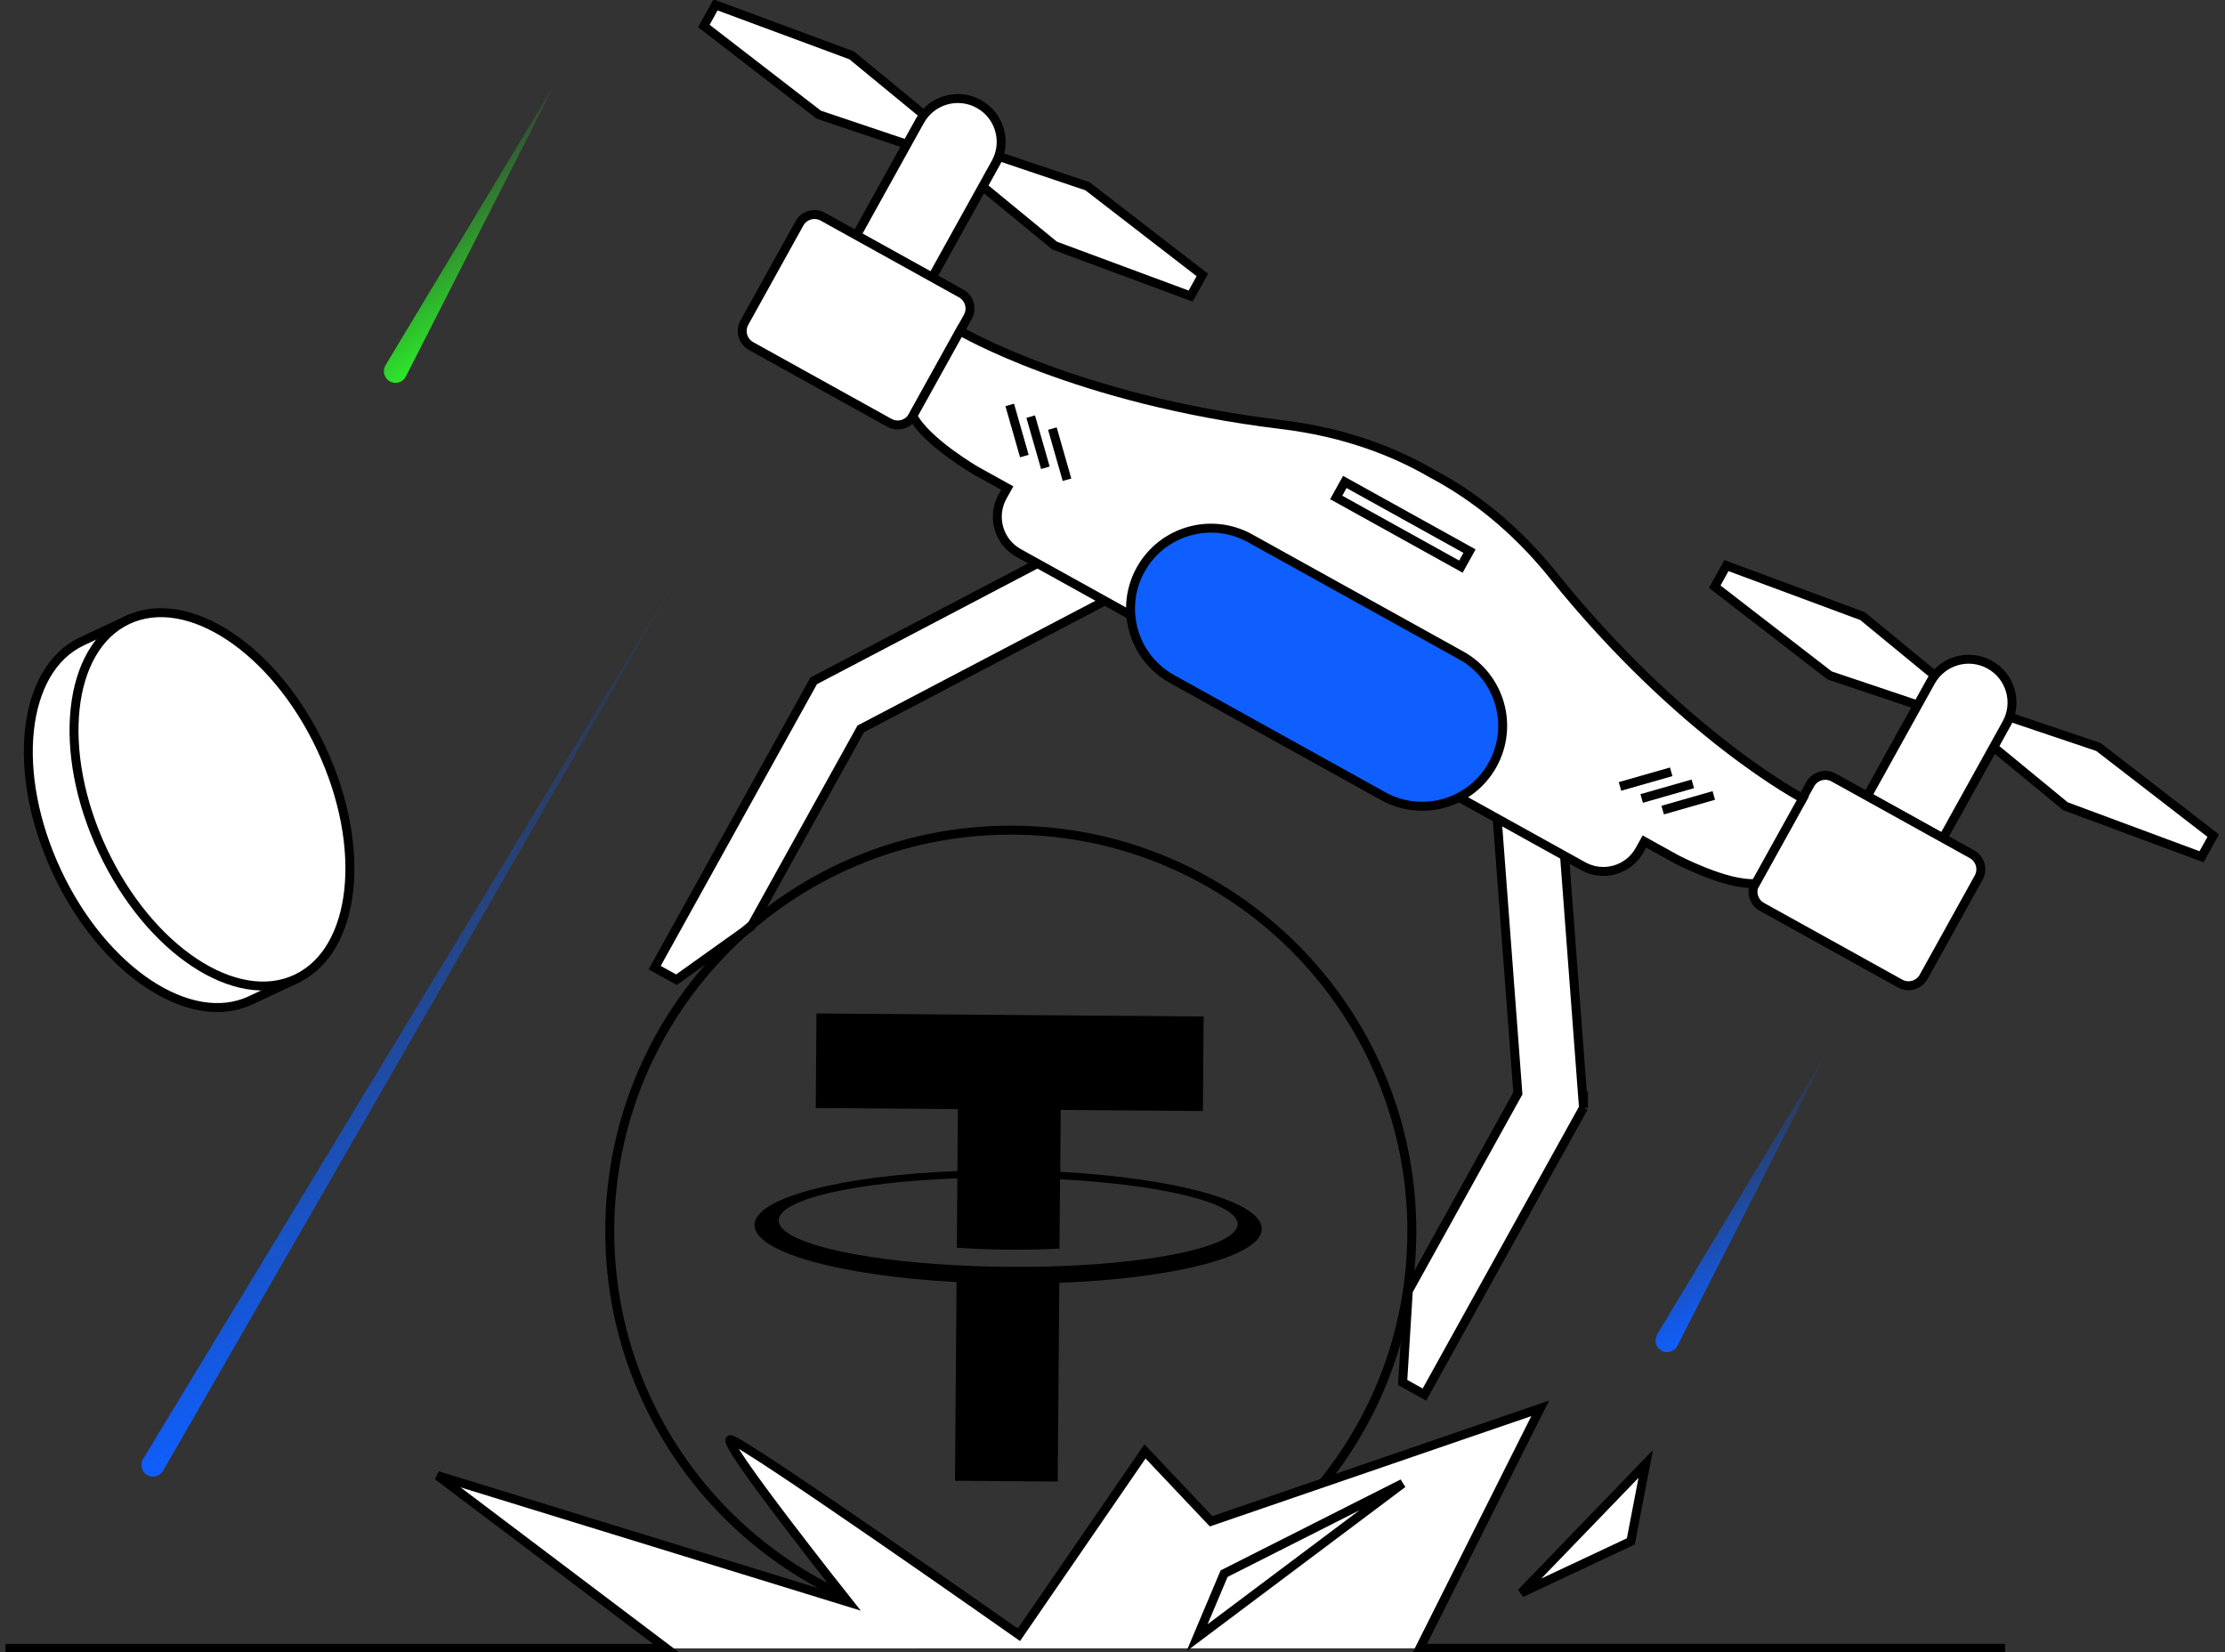 <svg width="202" height="150" viewBox="0 0 202 150" fill="none" xmlns="http://www.w3.org/2000/svg">
<rect x="0" y="0" width="202" height="150" fill="#333333" stroke="none"/>
<g clip-path="url(#clip0_23507_107626)">
<path d="M26.198 87.363C28.389 83.185 28.088 76.42 25.006 69.858C21.923 63.296 16.902 58.75 12.288 57.766L11.585 56.273L7.436 58.222C1.964 60.795 0.956 70.173 5.182 79.172C9.409 88.172 17.275 93.377 22.752 90.809L26.901 88.86L26.198 87.368V87.363Z" fill="white" stroke="black" stroke-width="0.812"/>
<path d="M26.898 88.854C32.371 86.283 33.38 76.904 29.152 67.908C24.924 58.911 17.059 53.702 11.586 56.273C6.114 58.845 5.105 68.223 9.333 77.22C13.561 86.217 21.426 91.426 26.898 88.854Z" fill="white" stroke="black" stroke-width="0.812"/>
<path d="M101.838 53.741L78.142 66.167L68.196 84.094L61.41 88.935L59.433 87.84L73.872 61.805L99.119 48.57C100.549 47.819 102.313 48.371 103.064 49.801C103.816 51.231 103.263 52.995 101.833 53.746L101.838 53.741Z" fill="white" stroke="black" stroke-width="0.812"/>
<path d="M143.759 100.56L129.32 126.594L127.343 125.499L127.856 117.183L137.802 99.256L135.795 72.577C135.674 70.968 136.881 69.567 138.49 69.446C140.099 69.325 141.5 70.531 141.621 72.141L143.759 100.564V100.56Z" fill="white" stroke="black" stroke-width="0.812"/>
<path d="M77.318 5.025L64.963 0.445L64.43 1.4L63.902 2.36L74.328 10.409L82.339 13.104L83.091 11.747L83.842 10.39L77.318 5.025Z" fill="white" stroke="black" stroke-width="0.812"/>
<path d="M98.731 16.91L109.157 24.96L108.629 25.92L108.096 26.875L95.746 22.295L89.217 16.93L89.968 15.573L90.72 14.211L98.731 16.91Z" fill="white" stroke="black" stroke-width="0.812"/>
<path d="M88.869 9.44C90.768 10.494 91.451 12.89 90.4 14.784L84.629 25.184L77.751 21.368L83.521 10.968C84.574 9.07 86.97 8.387 88.865 9.438L88.869 9.44Z" fill="white" stroke="black" stroke-width="0.812"/>
<path d="M87.257 26.637L74.704 19.674C73.947 19.254 72.994 19.527 72.575 20.283L67.579 29.288C67.159 30.044 67.432 30.997 68.188 31.417L80.742 38.38C81.498 38.8 82.451 38.527 82.871 37.771L87.867 28.765C88.286 28.009 88.013 27.057 87.257 26.637Z" fill="white" stroke="black" stroke-width="0.812"/>
<path d="M169.089 55.928L156.739 51.344L156.206 52.303L155.677 53.258L166.103 61.313L174.115 64.007L174.866 62.65L175.617 61.293L169.089 55.928Z" fill="white" stroke="black" stroke-width="0.812"/>
<path d="M190.507 67.809L200.932 75.859L200.404 76.813L199.871 77.773L187.516 73.188L180.992 67.823L181.744 66.466L182.495 65.109L190.507 67.809Z" fill="white" stroke="black" stroke-width="0.812"/>
<path d="M180.64 60.339C182.539 61.392 183.221 63.788 182.17 65.682L176.4 76.082L169.521 72.266L175.291 61.867C176.345 59.968 178.741 59.285 180.636 60.336L180.64 60.339Z" fill="white" stroke="black" stroke-width="0.812"/>
<path d="M179.026 77.543L166.472 70.58C165.716 70.16 164.763 70.433 164.343 71.189L159.347 80.195C158.927 80.951 159.2 81.904 159.956 82.323L172.51 89.287C173.266 89.706 174.219 89.433 174.639 88.677L179.635 79.672C180.055 78.916 179.782 77.963 179.026 77.543Z" fill="white" stroke="black" stroke-width="0.812"/>
<path d="M141.025 52.24C137.448 47.801 133.614 44.898 130.008 42.989C126.485 40.938 121.987 39.223 116.326 38.54C97.757 36.291 87.157 30.039 87.157 30.039L82.873 37.759C84.094 40.115 88.606 42.732 88.606 42.732L91.447 44.307L91.015 45.082C90.007 46.904 90.662 49.197 92.484 50.205L118.109 64.419L143.735 78.634C145.557 79.642 147.85 78.987 148.858 77.165L149.289 76.39L152.129 77.965C152.129 77.965 156.739 80.407 159.385 80.199L163.67 72.479C163.67 72.479 152.755 66.799 141.016 52.235L141.025 52.24Z" fill="white" stroke="black" stroke-width="0.812"/>
<path d="M132.66 59.499L113.486 48.863C109.958 46.907 105.512 48.18 103.555 51.707C101.598 55.234 102.871 59.68 106.399 61.636L125.573 72.272C129.101 74.229 133.547 72.956 135.504 69.429C137.461 65.902 136.187 61.456 132.66 59.499Z" fill="#0F5FFE" stroke="black" stroke-width="0.812" stroke-miterlimit="10"/>
<path d="M133.412 50.03L122.091 43.75L121.31 45.157L132.631 51.437L133.412 50.03Z" fill="white" stroke="black" stroke-width="0.812"/>
<path d="M93.574 37.82L94.907 42.463" stroke="black" stroke-width="0.812"/>
<path d="M95.542 38.906L96.87 43.549" stroke="black" stroke-width="0.812"/>
<path d="M91.67 36.758L92.998 41.401" stroke="black" stroke-width="0.812"/>
<path d="M153.685 71.156L149.042 72.484" stroke="black" stroke-width="0.812"/>
<path d="M151.722 70.062L147.074 71.39" stroke="black" stroke-width="0.812"/>
<path d="M155.59 72.211L150.947 73.539" stroke="black" stroke-width="0.812"/>
<path fill-rule="evenodd" clip-rule="evenodd" d="M96.181 114.932C95.921 114.949 94.566 115.021 91.551 114.999C89.15 114.982 87.452 114.894 86.855 114.861C77.589 114.38 70.68 112.714 70.696 110.787C70.713 108.861 77.644 107.305 86.916 106.968L86.866 113.26C87.474 113.31 89.206 113.426 91.607 113.442C94.483 113.464 95.927 113.354 96.187 113.337L96.237 107.051C105.486 107.537 112.373 109.198 112.362 111.124C112.346 113.045 105.431 114.601 96.176 114.938H96.187L96.181 114.932ZM96.253 106.389L96.298 100.759L109.209 100.858L109.275 92.276L74.126 92L74.06 100.582L86.965 100.682L86.921 106.306C76.427 106.703 68.517 108.718 68.5 111.201C68.478 113.685 76.355 115.821 86.844 116.384L86.7 134.421L96.026 134.493L96.17 116.45C106.642 116.053 114.536 114.044 114.553 111.56C114.575 109.076 106.72 106.946 96.248 106.378L96.253 106.389Z" fill="black"/>
<path d="M91.766 148.171C111.875 148.171 128.176 131.872 128.176 111.765C128.176 91.659 111.875 75.359 91.766 75.359C71.658 75.359 55.357 91.659 55.357 111.765C55.357 131.872 71.658 148.171 91.766 148.171Z" stroke="black" stroke-width="0.812"/>
<path d="M0.5 149.638H60.499L39.721 133.95L77.013 145.436C77.013 145.436 65.278 130.659 66.316 130.689C67.353 130.718 92.503 148.402 92.503 148.402L103.951 131.755L109.952 138.099L139.833 127.844L128.898 149.628H182.039" fill="white"/>
<path d="M0.5 149.638H60.499L39.721 133.95L77.013 145.436C77.013 145.436 65.278 130.659 66.316 130.689C67.353 130.718 92.503 148.402 92.503 148.402L103.951 131.755L109.952 138.099L139.833 127.844L128.898 149.628H182.039" stroke="black" stroke-width="0.812"/>
<path d="M12.99 132.443L62.118 51.344L14.803 133.514C14.512 134.018 13.868 134.192 13.364 133.902C12.86 133.611 12.685 132.966 12.976 132.462C12.976 132.457 12.986 132.448 12.986 132.443H12.99Z" fill="url(#paint0_linear_23507_107626)"/>
<path d="M150.443 121.142L165.928 95.398L152.284 122.165C152.018 122.683 151.388 122.887 150.869 122.625C150.351 122.359 150.147 121.729 150.409 121.21C150.418 121.191 150.433 121.167 150.443 121.147V121.142Z" fill="url(#paint1_linear_23507_107626)"/>
<path d="M35 33.158L50.486 7.414L36.842 34.181C36.58 34.699 35.945 34.903 35.426 34.641C34.908 34.374 34.704 33.744 34.966 33.226C34.976 33.206 34.99 33.182 35 33.163V33.158Z" fill="url(#paint2_linear_23507_107626)"/>
<path d="M138.107 144.599L149.41 132.891L148.058 139.923L138.107 144.599Z" fill="white" stroke="black" stroke-width="0.812"/>
<path d="M108.677 148.67L111.13 142.854L127.343 134.664L108.677 148.67Z" fill="white" stroke="black" stroke-width="0.812"/>
</g>
<defs>
<linearGradient id="paint0_linear_23507_107626" x1="49.473" y1="109.699" x2="25.678" y2="75.234" gradientUnits="userSpaceOnUse">
<stop stop-color="#0F5FFE"/>
<stop offset="1" stop-color="#0F5FFE" stop-opacity="0"/>
</linearGradient>
<linearGradient id="paint1_linear_23507_107626" x1="162.584" y1="115.181" x2="153.812" y2="102.478" gradientUnits="userSpaceOnUse">
<stop stop-color="#0F5FFE"/>
<stop offset="1" stop-color="#0F5FFE" stop-opacity="0"/>
</linearGradient>
<linearGradient id="paint2_linear_23507_107626" x1="47.141" y1="27.202" x2="38.375" y2="14.499" gradientUnits="userSpaceOnUse">
<stop stop-color="#2DE82A"/>
<stop offset="1" stop-color="#2DE82A" stop-opacity="0"/>
</linearGradient>
<clipPath id="clip0_23507_107626">
<rect width="200.903" height="150" fill="white" transform="translate(0.5)"/>
</clipPath>
</defs>
</svg>
